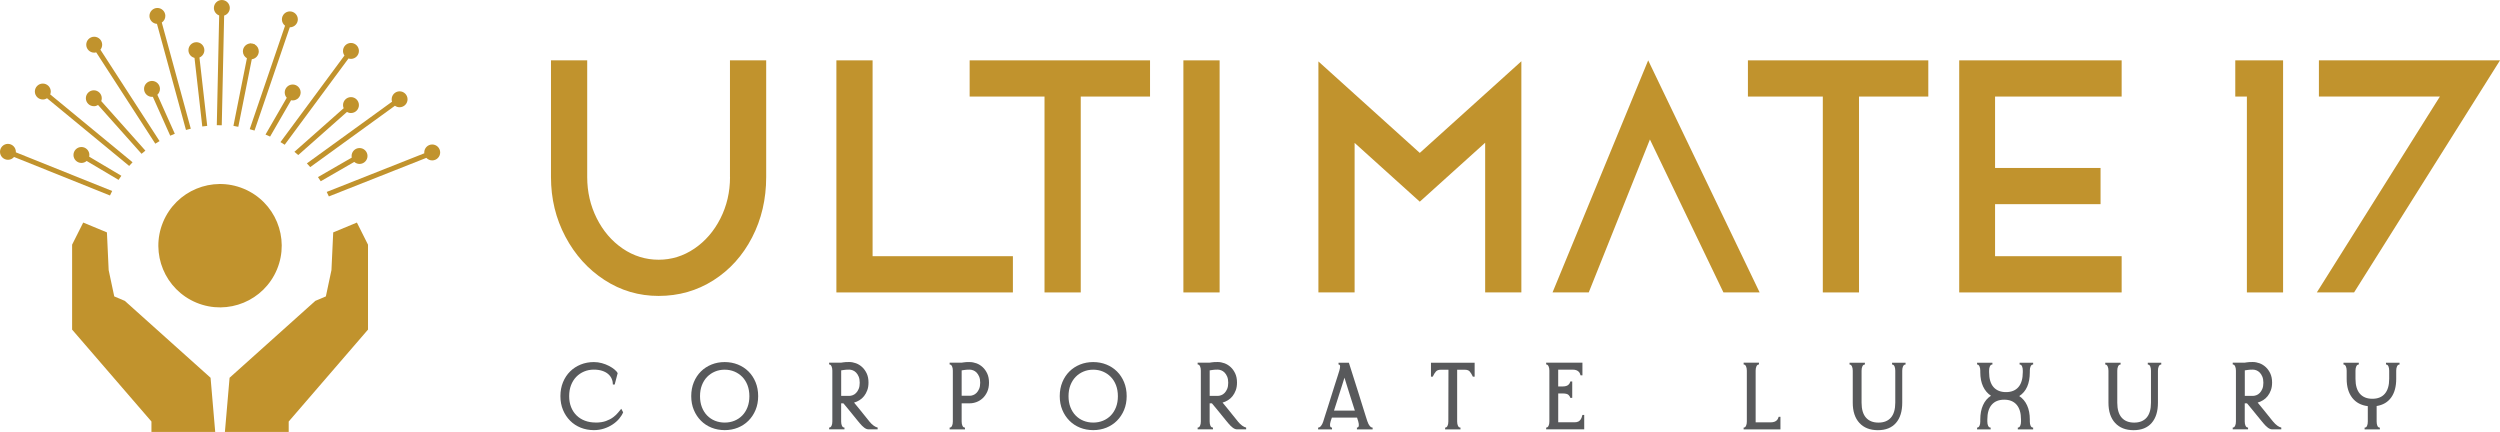 <svg xmlns="http://www.w3.org/2000/svg" id="uuid-43ef135c-beee-48ff-a9cc-fb344d680208" data-name="Layer 1" viewBox="0 0 850.8 146.99"><defs><style>      .uuid-3f60e032-a6cb-4e94-a117-ab1195049348 {        fill: #58595b;      }      .uuid-38f341c1-89d0-40cd-a5b2-d9e11a3ea97b {        fill: #c1932d;      }    </style></defs><g><path class="uuid-3f60e032-a6cb-4e94-a117-ab1195049348" d="M202.72,143.81c1.36,0,2.53-.18,3.5-.53.97-.35,1.79-.78,2.46-1.29.67-.5,1.22-1.02,1.65-1.55.43-.53.79-.97,1.1-1.33l.64,1.21c-.3.73-.76,1.46-1.36,2.18-.61.72-1.34,1.37-2.22,1.95-.87.58-1.85,1.05-2.93,1.4-1.09.35-2.23.53-3.45.53-1.59,0-3.08-.28-4.47-.83-1.39-.56-2.59-1.34-3.61-2.37-1.02-1.02-1.83-2.24-2.42-3.65-.59-1.41-.89-2.99-.89-4.73,0-1.74.3-3.32.89-4.75.59-1.43,1.4-2.64,2.42-3.65,1.02-1.01,2.23-1.79,3.61-2.35,1.39-.56,2.88-.83,4.47-.83.93,0,1.84.12,2.73.37.88.24,1.69.56,2.42.94.73.38,1.36.79,1.87,1.22.52.43.88.84,1.08,1.22l-1.02,3.9h-.61c0-.68-.13-1.33-.4-1.95-.26-.62-.67-1.16-1.21-1.63-.54-.47-1.22-.83-2.03-1.1-.81-.26-1.75-.4-2.84-.4-1.19,0-2.29.21-3.31.64-1.02.43-1.91,1.03-2.67,1.81-.76.78-1.35,1.73-1.78,2.83-.43,1.11-.64,2.35-.64,3.74,0,1.39.22,2.63.66,3.74.44,1.11,1.06,2.05,1.86,2.83.79.78,1.74,1.38,2.84,1.79,1.1.42,2.32.62,3.65.62Z"></path><path class="uuid-3f60e032-a6cb-4e94-a117-ab1195049348" d="M246.63,123.22c1.59,0,3.08.28,4.47.83,1.39.56,2.59,1.34,3.61,2.35,1.02,1.01,1.83,2.23,2.42,3.65.59,1.43.89,3.01.89,4.75,0,1.74-.3,3.32-.89,4.73-.59,1.41-1.4,2.63-2.42,3.65-1.02,1.02-2.23,1.81-3.61,2.37-1.39.55-2.88.83-4.47.83-1.59,0-3.08-.28-4.47-.83-1.39-.56-2.59-1.34-3.61-2.37-1.02-1.02-1.83-2.24-2.42-3.65-.59-1.41-.89-2.99-.89-4.73s.3-3.32.89-4.75c.59-1.43,1.4-2.64,2.42-3.65,1.02-1.01,2.23-1.79,3.61-2.35,1.39-.56,2.88-.83,4.47-.83ZM246.63,143.81c1.19,0,2.29-.21,3.31-.62,1.02-.42,1.91-1.01,2.67-1.79.76-.78,1.35-1.72,1.78-2.83.43-1.11.64-2.35.64-3.74,0-1.38-.22-2.63-.64-3.74-.43-1.11-1.02-2.05-1.78-2.83-.76-.78-1.65-1.38-2.67-1.81-1.02-.43-2.13-.64-3.31-.64-1.19,0-2.29.21-3.31.64-1.02.43-1.91,1.03-2.67,1.81-.76.78-1.35,1.73-1.78,2.83-.43,1.11-.64,2.35-.64,3.74,0,1.39.21,2.63.64,3.74.43,1.11,1.02,2.05,1.78,2.83.76.78,1.65,1.38,2.67,1.79s2.13.62,3.31.62Z"></path><path class="uuid-3f60e032-a6cb-4e94-a117-ab1195049348" d="M295.88,143.47c.98,1.16,1.92,1.84,2.8,2.04v.61h-3.07c-.5,0-1-.2-1.51-.59-.51-.39-1-.88-1.48-1.46-.08-.1-.33-.42-.78-.94-.44-.53-.95-1.15-1.51-1.86-.57-.71-1.15-1.42-1.76-2.16-.61-.73-1.12-1.35-1.55-1.86h-.76s0,6.21,0,6.21c0,.58.1,1.07.28,1.46.19.39.47.59.85.59v.61h-5.22v-.61c.35,0,.62-.19.81-.59.19-.39.28-.88.28-1.46v-17.34c0-.58-.09-1.07-.28-1.48-.19-.4-.46-.61-.81-.61v-.61h4.09c.05,0,.3-.04.75-.11.45-.08,1.12-.11,2-.11.75,0,1.52.15,2.3.43.78.29,1.48.73,2.11,1.31.63.58,1.14,1.31,1.55,2.18.4.87.6,1.9.6,3.08,0,.99-.14,1.86-.42,2.61-.28.76-.64,1.42-1.09,1.99-.45.57-.97,1.04-1.57,1.4-.59.37-1.2.64-1.83.81.58.71,1.16,1.41,1.74,2.12.58.71,1.11,1.36,1.59,1.97.48.61.89,1.12,1.23,1.53.34.42.56.69.66.81ZM286.27,134.73h2.76c.35,0,.74-.08,1.15-.23.42-.15.8-.4,1.15-.76.35-.35.65-.81.89-1.38.24-.57.36-1.27.36-2.1,0-.83-.12-1.53-.36-2.1-.24-.57-.54-1.03-.89-1.38-.35-.35-.74-.61-1.15-.76-.42-.15-.8-.23-1.15-.23-.78,0-1.43.04-1.93.13-.51.09-.78.13-.83.13v.11s0,8.56,0,8.56Z"></path><path class="uuid-3f60e032-a6cb-4e94-a117-ab1195049348" d="M330.02,123.22c.75,0,1.52.15,2.3.43.78.29,1.48.73,2.11,1.31.63.58,1.14,1.31,1.55,2.18.4.87.6,1.9.6,3.08s-.2,2.22-.6,3.1c-.4.88-.92,1.62-1.55,2.2-.63.58-1.33,1.02-2.11,1.31-.78.29-1.55.43-2.3.43h-2.75s0,6.21,0,6.21c0,.58.1,1.07.28,1.46.19.39.47.59.85.59v.61h-5.22v-.61c.35,0,.62-.19.81-.59.19-.39.28-.88.28-1.46v-17.34c0-.58-.09-1.07-.28-1.48-.19-.4-.46-.61-.81-.61v-.61h4.09c.05,0,.3-.04.75-.11.45-.08,1.12-.11,2-.11ZM330.03,134.69c.35,0,.74-.07,1.15-.23.42-.15.8-.4,1.15-.75.35-.35.65-.81.89-1.38.24-.56.36-1.26.36-2.09,0-.83-.12-1.53-.36-2.09-.24-.56-.54-1.02-.89-1.38-.35-.35-.74-.6-1.15-.75-.42-.15-.8-.23-1.15-.23-.78,0-1.43.04-1.93.13-.51.09-.78.13-.83.13v8.63s2.76,0,2.76,0Z"></path><path class="uuid-3f60e032-a6cb-4e94-a117-ab1195049348" d="M372.04,123.22c1.59,0,3.08.28,4.47.83,1.39.56,2.59,1.34,3.61,2.35,1.02,1.01,1.83,2.23,2.42,3.65.59,1.43.89,3.01.89,4.75,0,1.74-.3,3.32-.89,4.73-.59,1.41-1.4,2.63-2.42,3.65-1.02,1.02-2.23,1.81-3.61,2.37-1.39.55-2.88.83-4.47.83-1.59,0-3.08-.28-4.47-.83-1.39-.56-2.59-1.34-3.61-2.37-1.02-1.02-1.83-2.24-2.42-3.65-.59-1.41-.89-2.99-.89-4.73,0-1.74.3-3.32.89-4.75.59-1.43,1.4-2.64,2.42-3.65,1.02-1.01,2.23-1.79,3.61-2.35,1.39-.56,2.88-.83,4.47-.83ZM372.04,143.81c1.19,0,2.29-.21,3.31-.62,1.02-.42,1.91-1.01,2.67-1.79.76-.78,1.35-1.72,1.78-2.83.43-1.11.64-2.35.64-3.74,0-1.38-.22-2.63-.64-3.74-.43-1.11-1.02-2.05-1.78-2.83-.76-.78-1.65-1.38-2.67-1.81-1.02-.43-2.13-.64-3.31-.64-1.19,0-2.29.21-3.31.64-1.02.43-1.91,1.03-2.67,1.81-.76.78-1.35,1.73-1.78,2.83-.43,1.11-.64,2.35-.64,3.74,0,1.39.21,2.63.64,3.74.43,1.11,1.02,2.05,1.78,2.83.76.78,1.65,1.38,2.67,1.79s2.13.62,3.31.62Z"></path><path class="uuid-3f60e032-a6cb-4e94-a117-ab1195049348" d="M421.29,143.47c.98,1.16,1.92,1.84,2.8,2.04v.61h-3.07c-.5,0-1-.2-1.51-.59-.51-.39-1-.88-1.48-1.46-.08-.1-.33-.42-.78-.94-.44-.53-.95-1.15-1.51-1.86-.57-.71-1.15-1.42-1.76-2.16-.61-.73-1.12-1.35-1.55-1.86h-.76s0,6.21,0,6.21c0,.58.1,1.07.28,1.46.19.39.47.59.85.59v.61h-5.22v-.61c.35,0,.62-.19.81-.59.19-.39.28-.88.28-1.46v-17.34c0-.58-.09-1.07-.28-1.48-.19-.4-.46-.61-.81-.61v-.61h4.09c.05,0,.3-.04.75-.11.45-.08,1.12-.11,2-.11.75,0,1.52.15,2.3.43.78.29,1.48.73,2.11,1.31.63.58,1.14,1.31,1.55,2.18.4.87.6,1.9.6,3.08,0,.99-.14,1.86-.42,2.61-.28.76-.64,1.42-1.09,1.99-.45.57-.97,1.04-1.57,1.4-.59.37-1.2.64-1.83.81.58.71,1.16,1.41,1.74,2.12.58.71,1.11,1.36,1.59,1.97.48.61.89,1.12,1.23,1.53.34.42.56.69.66.81ZM411.68,134.73h2.76c.35,0,.74-.08,1.15-.23.42-.15.8-.4,1.15-.76.35-.35.65-.81.89-1.38.24-.57.36-1.27.36-2.1,0-.83-.12-1.53-.36-2.1-.24-.57-.54-1.03-.89-1.38-.35-.35-.74-.61-1.15-.76-.42-.15-.8-.23-1.15-.23-.78,0-1.43.04-1.93.13-.51.09-.78.13-.83.13v8.67Z"></path><path class="uuid-3f60e032-a6cb-4e94-a117-ab1195049348" d="M465.39,143.47c.18.58.42,1.07.74,1.46.31.39.65.59,1,.59v.61h-5.34v-.61c.35,0,.56-.19.63-.59.06-.39,0-.88-.17-1.46-.1-.25-.24-.7-.42-1.36h-8.56c-.13.33-.22.61-.28.83-.06.23-.12.4-.17.53-.18.58-.23,1.07-.17,1.46.06.39.28.59.66.59v.61h-4.73v-.61c.35,0,.69-.19,1-.59.31-.39.56-.88.74-1.46.08-.25.25-.82.53-1.7.28-.88.61-1.92,1-3.12.39-1.2.79-2.48,1.21-3.84.42-1.36.82-2.64,1.21-3.84.39-1.2.72-2.24,1-3.12.28-.88.45-1.45.53-1.7.18-.58.26-1.07.26-1.48,0-.4-.18-.61-.53-.61v-.61h3.52c.05.15.23.72.55,1.72.31,1,.7,2.21,1.15,3.63.45,1.43.94,2.96,1.46,4.6.52,1.64,1,3.18,1.44,4.62.44,1.44.83,2.66,1.15,3.67.33,1.01.52,1.6.57,1.78ZM461.08,139.73c-.28-.86-.57-1.79-.89-2.78-.32-1-.63-1.99-.95-2.99-.32-1-.62-1.97-.91-2.91-.29-.95-.55-1.79-.78-2.52-.23.73-.49,1.57-.79,2.52s-.61,1.92-.93,2.91c-.32,1-.63,1.99-.95,2.99-.32,1-.61,1.92-.89,2.78h7.08Z"></path><path class="uuid-3f60e032-a6cb-4e94-a117-ab1195049348" d="M501.85,123.45v4.73h-.61c-.36-.76-.7-1.34-1.05-1.74-.34-.4-.9-.61-1.66-.61h-2.63s0,17.64,0,17.64c0,.58.1,1.07.28,1.46.19.39.47.59.85.59v.61h-5.22v-.61c.35,0,.62-.19.81-.59.19-.39.28-.88.28-1.46l.04-17.64h-2.63c-.74,0-1.28.2-1.64.61-.36.4-.71.98-1.07,1.74h-.61v-4.73h14.84Z"></path><path class="uuid-3f60e032-a6cb-4e94-a117-ab1195049348" d="M537.11,143.49c.29-.16.53-.37.72-.61.19-.24.33-.51.44-.81.1-.3.19-.59.26-.87h.61v4.92h-12.95v-.61c.35,0,.62-.19.81-.59.19-.39.28-.88.28-1.46v-17.34c0-.58-.09-1.07-.28-1.48-.19-.4-.46-.61-.81-.61v-.61h12.34v4.31h-.64c-.05-.18-.12-.38-.21-.61-.09-.23-.23-.44-.44-.64-.2-.2-.47-.37-.79-.49-.33-.13-.73-.19-1.21-.19h-4.96s0,5.72,0,5.72h1.48c.48,0,.88-.05,1.21-.15s.59-.24.78-.42c.19-.18.34-.36.44-.55.1-.19.18-.38.23-.59h.64v5.6h-.64c-.1-.38-.32-.72-.66-1.04-.34-.31-1-.47-1.99-.47h-1.48s0,9.8,0,9.8h5.75c.43,0,.79-.08,1.08-.25Z"></path><path class="uuid-3f60e032-a6cb-4e94-a117-ab1195049348" d="M603.83,143.55c.33-.12.59-.28.8-.47.2-.19.35-.39.45-.61.1-.21.18-.42.23-.62h.61v4.28h-12.53v-.61c.35,0,.62-.19.81-.59.19-.39.28-.88.28-1.46v-17.34c0-.58-.1-1.07-.28-1.48-.19-.4-.46-.61-.81-.61v-.61h5.22v.61c-.38,0-.66.2-.85.61-.19.4-.28.9-.28,1.48v17.6s5.15,0,5.15,0c.48,0,.88-.06,1.21-.19Z"></path><path class="uuid-3f60e032-a6cb-4e94-a117-ab1195049348" d="M648.5,123.45v.61c-.38,0-.66.2-.85.61-.19.4-.28.9-.28,1.48v10.9c0,2.95-.71,5.25-2.14,6.89-1.43,1.64-3.48,2.46-6.15,2.46-2.67,0-4.77-.82-6.28-2.46-1.52-1.64-2.27-3.94-2.27-6.89v-10.9c0-.58-.1-1.07-.28-1.48-.19-.4-.46-.61-.81-.61v-.61h5.22v.61c-.38,0-.66.2-.85.61-.19.4-.28.9-.28,1.48v10.9c0,2.25.5,3.94,1.49,5.07,1,1.14,2.42,1.7,4.26,1.7,1.84,0,3.26-.57,4.24-1.7.98-1.13,1.48-2.83,1.48-5.07v-10.9c0-.58-.09-1.07-.26-1.48-.18-.4-.45-.61-.83-.61v-.61h4.62Z"></path><path class="uuid-3f60e032-a6cb-4e94-a117-ab1195049348" d="M687.3,123.45h4.62v.6c-.38,0-.66.2-.85.61-.19.4-.28.89-.28,1.47v.45s0,.04,0,.04v.04c0,3.88-1.2,6.59-3.6,8.13,1.16.76,2.05,1.82,2.67,3.17.62,1.35.93,2.97.93,4.83v.68c0,.58.09,1.07.28,1.46.19.39.47.59.85.59v.61h-5.22v-.61c.35,0,.62-.19.81-.59.19-.39.28-.88.28-1.46v-.68c0-2.22-.5-3.9-1.49-5.05-1-1.15-2.4-1.72-4.22-1.72-1.84,0-3.26.57-4.26,1.72-1,1.15-1.49,2.83-1.49,5.05v.68c0,.58.09,1.07.28,1.46.19.39.47.59.85.59v.61h-4.62v-.61c.35,0,.62-.2.81-.59.19-.39.28-.88.28-1.46v-.68c0-1.9.31-3.53.93-4.91.62-1.38,1.52-2.45,2.71-3.2-1.16-.76-2.06-1.81-2.69-3.16-.63-1.35-.95-2.97-.95-4.86v-.53c0-.58-.1-1.07-.28-1.47-.19-.4-.46-.61-.81-.61v-.6h5.22v.6c-.38,0-.66.2-.85.6-.19.4-.28.89-.28,1.47v.53c0,2.24.5,3.93,1.49,5.07,1,1.14,2.42,1.72,4.26,1.72,1.84,0,3.26-.57,4.24-1.72.98-1.14,1.48-2.83,1.48-5.07v-.53c0-.58-.09-1.07-.26-1.47-.18-.4-.45-.6-.83-.6v-.6Z"></path><path class="uuid-3f60e032-a6cb-4e94-a117-ab1195049348" d="M735.52,123.45v.61c-.38,0-.66.2-.85.61-.19.4-.28.9-.28,1.48v10.9c0,2.95-.71,5.25-2.14,6.89-1.43,1.64-3.48,2.46-6.15,2.46-2.67,0-4.77-.82-6.28-2.46-1.52-1.64-2.27-3.94-2.27-6.89v-10.9c0-.58-.1-1.07-.28-1.48-.19-.4-.46-.61-.81-.61v-.61h5.22v.61c-.38,0-.66.2-.85.61-.19.4-.28.9-.28,1.48v10.9c0,2.25.5,3.94,1.49,5.07,1,1.14,2.42,1.7,4.26,1.7,1.84,0,3.26-.57,4.24-1.7.98-1.13,1.48-2.83,1.48-5.07v-10.9c0-.58-.09-1.07-.26-1.48-.18-.4-.45-.61-.83-.61v-.61h4.62Z"></path><path class="uuid-3f60e032-a6cb-4e94-a117-ab1195049348" d="M773.57,143.47c.98,1.16,1.92,1.84,2.8,2.04v.61h-3.07c-.5,0-1-.2-1.52-.59-.51-.39-1-.88-1.48-1.46-.08-.1-.34-.42-.78-.94-.44-.53-.95-1.15-1.52-1.86-.57-.71-1.15-1.42-1.76-2.16-.61-.73-1.12-1.35-1.55-1.86h-.76s0,6.21,0,6.21c0,.58.09,1.07.28,1.46.19.39.47.59.85.59v.61h-5.22v-.61c.35,0,.62-.19.81-.59.19-.39.28-.88.28-1.46v-17.34c0-.58-.1-1.07-.28-1.48-.19-.4-.46-.61-.81-.61v-.61h4.09s.3-.04.75-.11c.45-.08,1.12-.11,2-.11.75,0,1.52.15,2.3.43.78.29,1.48.73,2.11,1.31.63.58,1.14,1.31,1.55,2.18.4.87.6,1.9.6,3.08,0,.99-.14,1.86-.42,2.61-.28.76-.64,1.42-1.09,1.99-.45.57-.97,1.04-1.57,1.4-.59.37-1.2.64-1.83.81.58.71,1.16,1.41,1.74,2.12.58.71,1.11,1.36,1.59,1.97.48.61.89,1.12,1.23,1.53.34.42.56.69.66.81ZM763.95,134.73h2.76c.35,0,.74-.08,1.16-.23.42-.15.8-.4,1.15-.76.35-.35.65-.81.89-1.38.24-.57.36-1.27.36-2.1,0-.83-.12-1.53-.36-2.1-.24-.57-.54-1.03-.89-1.38-.35-.35-.74-.61-1.15-.76-.42-.15-.8-.23-1.16-.23-.78,0-1.43.04-1.93.13-.51.09-.78.13-.83.13v8.67Z"></path><path class="uuid-3f60e032-a6cb-4e94-a117-ab1195049348" d="M811.99,123.45h4.62v.61c-.38,0-.66.2-.85.61-.19.4-.28.9-.28,1.48v2.8c0,2.62-.57,4.73-1.71,6.32-1.14,1.59-2.79,2.56-4.95,2.91v5.3c0,.58.09,1.07.26,1.46.18.39.45.59.83.59v.61h-5.19v-.61c.38,0,.66-.19.83-.59.18-.39.26-.88.26-1.46v-5.26c-2.27-.28-4.04-1.22-5.3-2.84-1.26-1.62-1.89-3.76-1.89-6.44v-2.69s0-.04,0-.04v-.07c0-.58-.1-1.07-.28-1.48-.19-.4-.46-.61-.81-.61v-.61h5.22v.61c-.38,0-.66.2-.85.61-.19.4-.28.9-.28,1.48v2.8c0,2.22.5,3.9,1.49,5.05,1,1.15,2.42,1.72,4.26,1.72,1.84,0,3.26-.57,4.24-1.72.98-1.15,1.48-2.83,1.48-5.05v-2.61s0-.19,0-.19c0-.58-.09-1.07-.26-1.48-.18-.4-.45-.61-.83-.61v-.61Z"></path></g><g><path class="uuid-38f341c1-89d0-40cd-a5b2-d9e11a3ea97b" d="M248.44,60.27c0,5.11-1.1,9.81-3.29,14.12-2.19,4.31-5.15,7.72-8.86,10.23-3.71,2.51-7.76,3.77-12.15,3.77s-8.56-1.28-12.27-3.83c-3.71-2.55-6.64-5.98-8.8-10.29-2.15-4.31-3.23-8.98-3.23-14V20.54s-12.33,0-12.33,0v39.73c0,7.34,1.63,14.1,4.91,20.28,3.27,6.18,7.7,11.09,13.28,14.72,5.58,3.63,11.73,5.44,18.43,5.44,6.86,0,13.08-1.77,18.67-5.32,5.58-3.55,9.97-8.42,13.16-14.6,3.19-6.18,4.79-13.02,4.79-20.52V20.54s-12.33,0-12.33,0v39.73Z"></path><polygon class="uuid-38f341c1-89d0-40cd-a5b2-d9e11a3ea97b" points="296.96 20.54 284.64 20.54 284.64 99.52 344.71 99.52 344.71 87.19 296.96 87.19 296.96 20.54"></polygon><polygon class="uuid-38f341c1-89d0-40cd-a5b2-d9e11a3ea97b" points="329.99 32.86 355.47 32.86 355.47 99.52 367.8 99.52 367.8 32.86 391.38 32.86 391.38 20.54 329.99 20.54 329.99 32.86"></polygon><rect class="uuid-38f341c1-89d0-40cd-a5b2-d9e11a3ea97b" x="402.73" y="20.54" width="12.33" height="78.98"></rect><polygon class="uuid-38f341c1-89d0-40cd-a5b2-d9e11a3ea97b" points="528.36 99.52 540.68 99.52 561.5 47.46 586.52 99.52 598.84 99.52 560.91 20.54 528.36 99.52"></polygon><polygon class="uuid-38f341c1-89d0-40cd-a5b2-d9e11a3ea97b" points="594.85 32.86 620.34 32.86 620.34 99.52 632.66 99.52 632.66 32.86 656.24 32.86 656.24 20.54 594.85 20.54 594.85 32.86"></polygon><polygon class="uuid-38f341c1-89d0-40cd-a5b2-d9e11a3ea97b" points="666.76 99.52 722.04 99.52 722.04 87.19 678.96 87.19 678.96 69.48 714.86 69.48 714.86 57.16 678.96 57.16 678.96 32.86 722.04 32.86 722.04 20.54 666.76 20.54 666.76 99.52"></polygon><polygon class="uuid-38f341c1-89d0-40cd-a5b2-d9e11a3ea97b" points="760.71 32.86 764.66 32.86 764.66 99.52 776.98 99.52 776.98 20.54 760.71 20.54 760.71 32.86"></polygon><polygon class="uuid-38f341c1-89d0-40cd-a5b2-d9e11a3ea97b" points="789.17 20.54 789.17 32.86 830.34 32.86 788.46 99.52 801.14 99.52 850.8 20.54 789.17 20.54"></polygon><polygon class="uuid-38f341c1-89d0-40cd-a5b2-d9e11a3ea97b" points="483.18 52.04 461 32.03 448.68 20.91 448.68 37.51 448.68 99.52 461 99.52 461 48.63 473.98 60.34 483.18 68.64 492.38 60.34 505.43 48.57 505.43 99.52 517.75 99.52 517.75 37.45 517.75 20.85 505.43 31.97 483.18 52.04"></polygon></g><g><circle class="uuid-38f341c1-89d0-40cd-a5b2-d9e11a3ea97b" cx="74.89" cy="83.61" r="20.99" transform="translate(-31.02 120.81) rotate(-67.5)"></circle><path class="uuid-38f341c1-89d0-40cd-a5b2-d9e11a3ea97b" d="M74.95,97.88c-.07.01-.11.02-.11.02l.11-.02Z"></path><g><path class="uuid-38f341c1-89d0-40cd-a5b2-d9e11a3ea97b" d="M119.42,33.05c-1.49.02-2.69,1.24-2.68,2.74,0,.37.08.72.22,1.04l-16.77,14.84c.44.36.88.72,1.31,1.1l16.58-14.67c.41.24.88.38,1.39.37,1.49-.02,2.69-1.24,2.68-2.74-.02-1.49-1.24-2.69-2.74-2.68Z"></path><path class="uuid-38f341c1-89d0-40cd-a5b2-d9e11a3ea97b" d="M80.72,43.08c.13.02.26.04.38.07l4.59-22.99c1.35-.16,2.39-1.32,2.38-2.71-.01-1-.56-1.86-1.37-2.32l.02-.08-.29-.06c-.33-.14-.7-.22-1.08-.22l-.29-.06-.02.08c-1.35.16-2.39,1.32-2.38,2.71.01,1,.56,1.86,1.37,2.32l-4.59,23.01,1.28.26Z"></path><path class="uuid-38f341c1-89d0-40cd-a5b2-d9e11a3ea97b" d="M95.45,48.36c.49.29.97.59,1.44.9l21.71-29.36c.28.09.57.14.87.14,1.49-.02,2.69-1.24,2.68-2.74-.02-1.49-1.24-2.69-2.74-2.68-1.49.02-2.69,1.24-2.68,2.74,0,.57.19,1.1.5,1.53l-21.78,29.47Z"></path><path class="uuid-38f341c1-89d0-40cd-a5b2-d9e11a3ea97b" d="M104.44,55.6c.39.41.77.84,1.14,1.27l28.83-20.88c.45.33,1.01.52,1.61.51,1.49-.02,2.69-1.24,2.68-2.74-.02-1.49-1.24-2.69-2.73-2.68-1.49.02-2.69,1.24-2.68,2.74,0,.28.05.54.13.79l-28.97,20.98Z"></path><path class="uuid-38f341c1-89d0-40cd-a5b2-d9e11a3ea97b" d="M109.14,61.69l11.42-6.59c.49.43,1.13.7,1.83.69,1.49-.02,2.69-1.24,2.68-2.73-.02-1.49-1.24-2.69-2.74-2.68-1.49.02-2.69,1.24-2.68,2.73,0,.18.02.35.06.52l-11.5,6.64c.32.46.63.94.94,1.41Z"></path><path class="uuid-38f341c1-89d0-40cd-a5b2-d9e11a3ea97b" d="M2.74,54.38c.82,0,1.55-.38,2.04-.96l32.65,13.11c.24-.52.48-1.03.74-1.53L5.4,51.84c0-.07,0-.13,0-.2-.02-1.49-1.24-2.69-2.74-2.68C1.18,48.98-.02,50.21,0,51.7c.02,1.49,1.24,2.69,2.74,2.68Z"></path><path class="uuid-38f341c1-89d0-40cd-a5b2-d9e11a3ea97b" d="M27.68,50.03c-1.49.02-2.69,1.24-2.68,2.74.02,1.49,1.24,2.69,2.74,2.68.67,0,1.28-.26,1.75-.67l10.86,6.44c.31-.47.63-.94.95-1.4l-10.95-6.5c.04-.2.07-.4.07-.61-.02-1.49-1.24-2.69-2.74-2.68Z"></path><path class="uuid-38f341c1-89d0-40cd-a5b2-d9e11a3ea97b" d="M14.6,33.86c.52,0,1-.16,1.41-.42l27.95,23.03c.37-.42.76-.84,1.15-1.25l-28.02-23.09c.12-.31.19-.65.19-1.01-.02-1.49-1.24-2.69-2.74-2.68-1.49.02-2.69,1.24-2.68,2.74.02,1.49,1.24,2.69,2.74,2.68Z"></path><path class="uuid-38f341c1-89d0-40cd-a5b2-d9e11a3ea97b" d="M32.1,17.92c.23,0,.45-.04.65-.09l20.1,31.07c.48-.3.96-.59,1.45-.88l-20.13-31.11c.38-.47.61-1.07.6-1.73-.02-1.49-1.24-2.69-2.74-2.68-1.49.02-2.69,1.24-2.68,2.74.02,1.49,1.24,2.69,2.74,2.68Z"></path><path class="uuid-38f341c1-89d0-40cd-a5b2-d9e11a3ea97b" d="M31.96,36.15c.52,0,1-.16,1.41-.42l14.8,16.61c.43-.37.87-.72,1.31-1.07l-15.02-16.86c.12-.31.18-.65.18-1-.02-1.49-1.24-2.69-2.74-2.68-1.49.02-2.69,1.24-2.68,2.73.02,1.49,1.24,2.69,2.74,2.68Z"></path><path class="uuid-38f341c1-89d0-40cd-a5b2-d9e11a3ea97b" d="M51.76,32.96c.08,0,.17,0,.25-.02l5.92,13.24c.51-.23,1.03-.45,1.56-.66l-5.94-13.27c.55-.5.89-1.22.89-2.03-.02-1.49-1.24-2.69-2.74-2.68-1.49.02-2.69,1.24-2.68,2.74.02,1.49,1.24,2.69,2.73,2.68Z"></path><path class="uuid-38f341c1-89d0-40cd-a5b2-d9e11a3ea97b" d="M53.42,8.12l9.87,36.11c.54-.16,1.09-.3,1.64-.43L55.06,7.67c.74-.49,1.22-1.33,1.21-2.28-.02-1.49-1.24-2.69-2.73-2.68-1.49.02-2.69,1.24-2.68,2.74.02,1.44,1.15,2.6,2.57,2.67Z"></path><path class="uuid-38f341c1-89d0-40cd-a5b2-d9e11a3ea97b" d="M66.19,19.69l2.65,23.35c.56-.08,1.12-.15,1.68-.2l-2.64-23.27c.99-.41,1.68-1.39,1.67-2.53-.02-1.49-1.24-2.69-2.74-2.68-1.49.02-2.69,1.24-2.68,2.74.01,1.26.88,2.3,2.05,2.59Z"></path><path class="uuid-38f341c1-89d0-40cd-a5b2-d9e11a3ea97b" d="M74.59,5.25l-.81,37.35,1.69.04.81-37.34c1.13-.34,1.94-1.39,1.93-2.62-.02-1.49-1.24-2.69-2.74-2.68-1.49.02-2.69,1.24-2.68,2.74.01,1.16.76,2.14,1.79,2.51Z"></path><path class="uuid-38f341c1-89d0-40cd-a5b2-d9e11a3ea97b" d="M97.01,8.75l-12.02,35.2.29.1c.45.12.9.25,1.34.38l12-35.14s.04,0,.06,0c1.49-.02,2.69-1.24,2.68-2.73-.02-1.49-1.24-2.69-2.74-2.68-1.49.02-2.69,1.24-2.68,2.74,0,.87.43,1.64,1.07,2.13Z"></path><path class="uuid-38f341c1-89d0-40cd-a5b2-d9e11a3ea97b" d="M96.9,31.5c0,.68.27,1.3.69,1.77l-7.23,12.52c.52.22,1.04.45,1.56.69l7.14-12.36c.19.04.38.06.58.06,1.49-.02,2.69-1.24,2.68-2.74-.02-1.49-1.24-2.69-2.74-2.68-1.49.02-2.69,1.24-2.68,2.73Z"></path><path class="uuid-38f341c1-89d0-40cd-a5b2-d9e11a3ea97b" d="M111.19,65.32c.25.51.49,1.02.73,1.53l33.18-13.13c.5.54,1.22.88,2.02.87,1.49-.02,2.69-1.24,2.68-2.74-.02-1.49-1.24-2.69-2.74-2.68-1.49.02-2.69,1.24-2.68,2.74,0,.09,0,.17.02.26l-33.2,13.14Z"></path></g><g><polygon class="uuid-38f341c1-89d0-40cd-a5b2-d9e11a3ea97b" points="42.47 102.39 38.88 100.87 36.98 91.92 36.39 79.09 28.32 75.74 24.54 83.27 24.54 112.17 51.54 143.45 51.54 146.99 73.24 146.99 71.66 128.56 42.47 102.39"></polygon><polygon class="uuid-38f341c1-89d0-40cd-a5b2-d9e11a3ea97b" points="107.31 102.39 110.9 100.87 112.8 91.92 113.4 79.09 121.46 75.74 125.24 83.27 125.24 112.17 98.25 143.45 98.25 146.99 76.54 146.99 78.13 128.56 107.31 102.39"></polygon></g></g></svg>